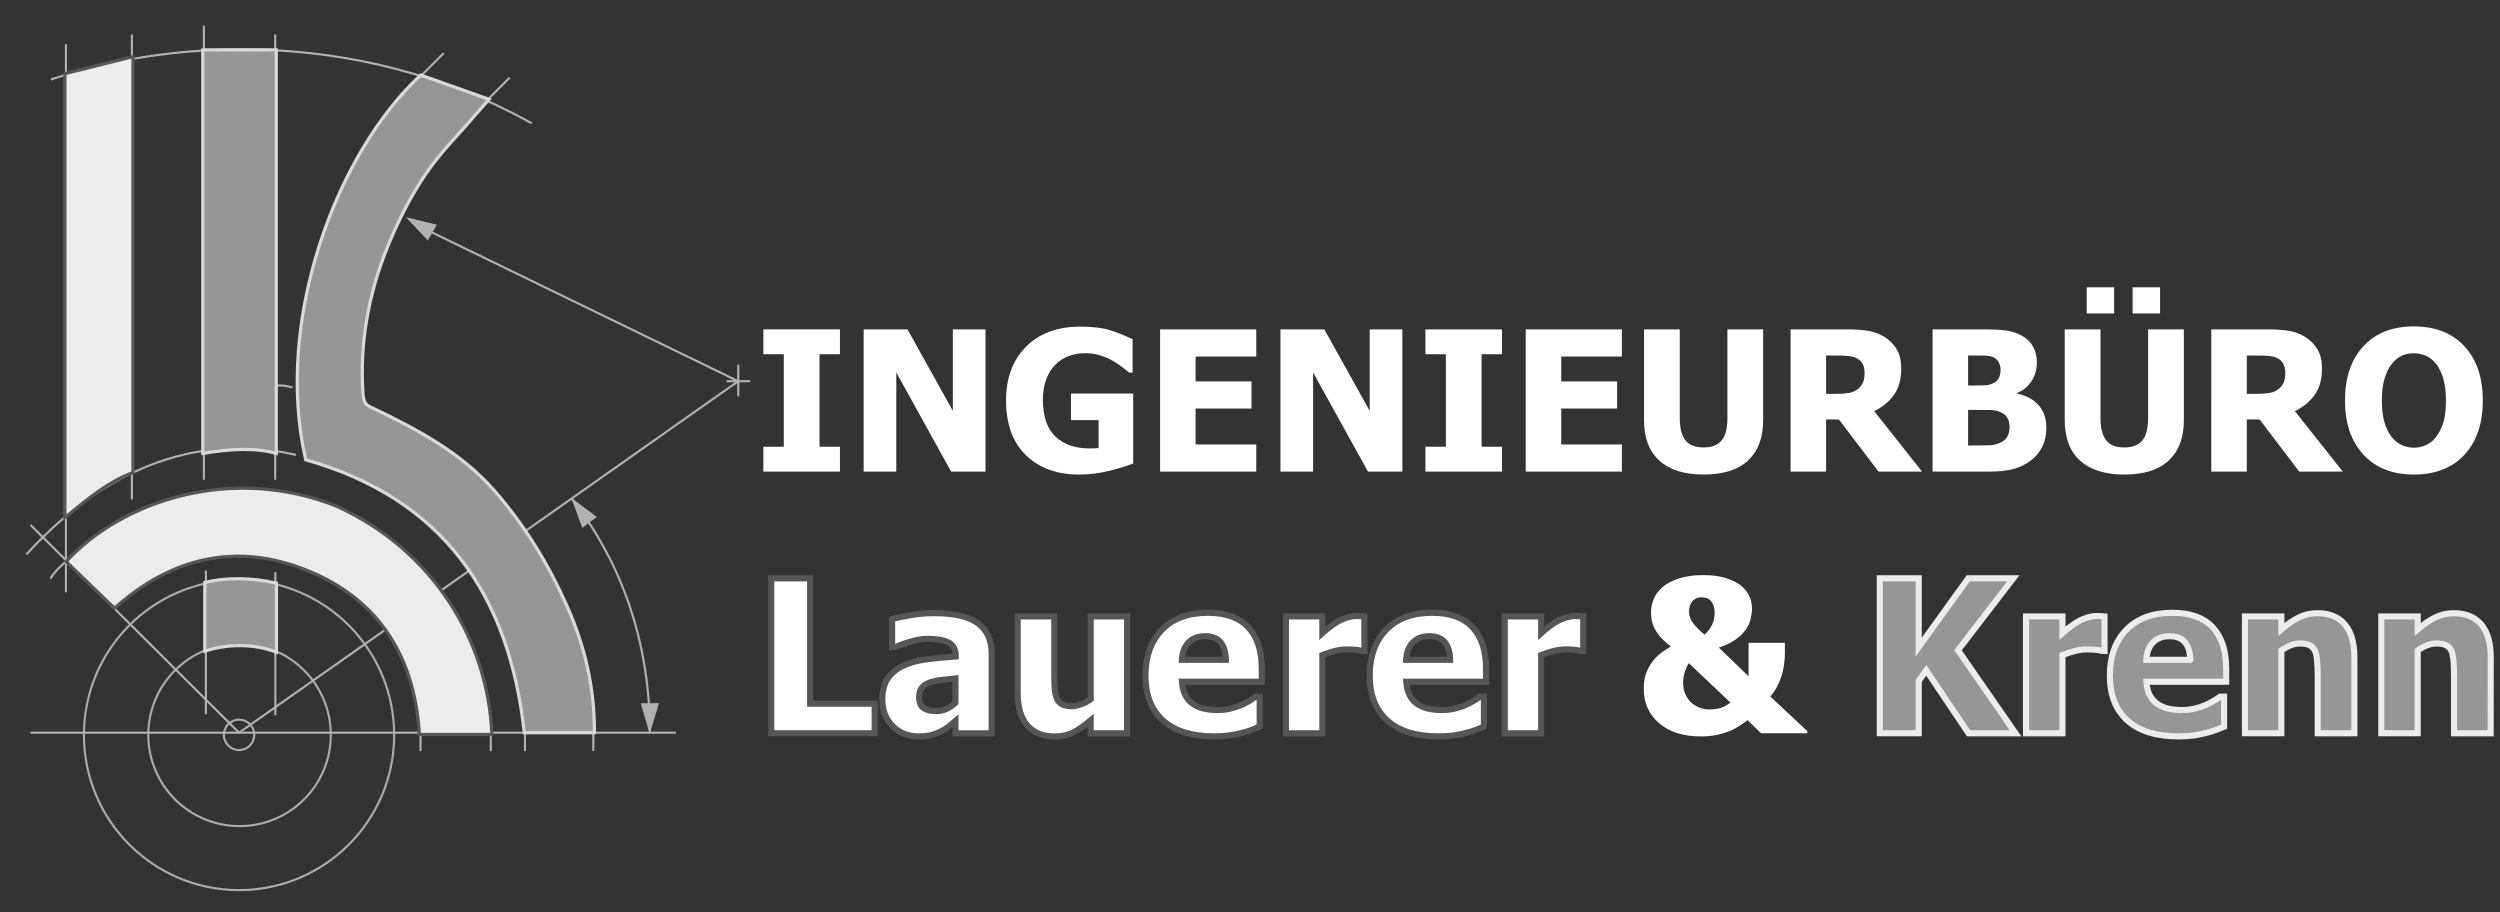 <?xml version="1.0" encoding="utf-8"?>
<!-- Generator: Adobe Illustrator 16.0.3, SVG Export Plug-In . SVG Version: 6.00 Build 0)  -->
<!DOCTYPE svg PUBLIC "-//W3C//DTD SVG 1.1//EN" "http://www.w3.org/Graphics/SVG/1.1/DTD/svg11.dtd">
<svg version="1.1" id="Ebene_1" xmlns="http://www.w3.org/2000/svg" xmlns:xlink="http://www.w3.org/1999/xlink" x="0px" y="0px"
	 width="271.834px" height="99.211px" viewBox="0 0 271.834 99.211" enable-background="new 0 0 271.834 99.211"
	 xml:space="preserve">
<rect x="0" y="0" width="271.834" height="99.211" fill="#333333" stroke="none"/>
<path fill="none" stroke="#B0B1B2" stroke-width="0.233" stroke-miterlimit="10" d="M5.53,8.647
	c6.418-2.113,13.407-3.275,20.72-3.275c11.687,0,22.547,2.964,31.57,8.043"/>
<line fill="none" stroke="#B0B1B2" stroke-width="0.233" stroke-miterlimit="10" x1="45.858" y1="24.733" x2="80.267" y2="41.451"/>
<line fill="none" stroke="#B0B1B2" stroke-width="0.233" stroke-miterlimit="10" x1="80.267" y1="41.451" x2="25.993" y2="79.668"/>
<line fill="none" stroke="#B0B1B2" stroke-width="0.233" stroke-miterlimit="10" x1="25.993" y1="79.668" x2="3.319" y2="57.081"/>
<line fill="none" stroke="#B0B1B2" stroke-width="0.233" stroke-miterlimit="10" x1="3.319" y1="79.668" x2="73.5" y2="79.668"/>
<line fill="none" stroke="#B0B1B2" stroke-width="0.233" stroke-miterlimit="10" x1="7.17" y1="56.059" x2="7.17" y2="64.4"/>
<line fill="none" stroke="#B0B1B2" stroke-width="0.233" stroke-miterlimit="10" x1="14.342" y1="51.383" x2="14.342" y2="54.305"/>
<line fill="none" stroke="#B0B1B2" stroke-width="0.233" stroke-miterlimit="10" x1="22.166" y1="49.296" x2="22.166" y2="52.167"/>
<line fill="none" stroke="#B0B1B2" stroke-width="0.233" stroke-miterlimit="10" x1="29.925" y1="49.296" x2="29.925" y2="52.167"/>
<line fill="none" stroke="#B0B1B2" stroke-width="0.233" stroke-miterlimit="10" x1="7.17" y1="8.01" x2="7.17" y2="4.798"/>
<line fill="none" stroke="#B0B1B2" stroke-width="0.233" stroke-miterlimit="10" x1="14.342" y1="6.154" x2="14.342" y2="3.758"/>
<line fill="none" stroke="#B0B1B2" stroke-width="0.233" stroke-miterlimit="10" x1="22.166" y1="5.42" x2="22.166" y2="2.782"/>
<line fill="none" stroke="#B0B1B2" stroke-width="0.233" stroke-miterlimit="10" x1="29.925" y1="5.42" x2="29.925" y2="3.758"/>
<line fill="none" stroke="#B0B1B2" stroke-width="0.233" stroke-miterlimit="10" x1="45.746" y1="8.281" x2="48.246" y2="5.781"/>
<line fill="none" stroke="#B0B1B2" stroke-width="0.233" stroke-miterlimit="10" x1="53.059" y1="10.801" x2="55.42" y2="8.439"/>
<line fill="none" stroke="#B0B1B2" stroke-width="0.233" stroke-miterlimit="10" x1="64.514" y1="79.668" x2="64.514" y2="81.667"/>
<line fill="none" stroke="#B0B1B2" stroke-width="0.233" stroke-miterlimit="10" x1="57.081" y1="79.715" x2="57.081" y2="81.667"/>
<line fill="none" stroke="#B0B1B2" stroke-width="0.233" stroke-miterlimit="10" x1="53.365" y1="79.863" x2="53.365" y2="81.667"/>
<line fill="none" stroke="#B0B1B2" stroke-width="0.233" stroke-miterlimit="10" x1="45.724" y1="79.863" x2="45.724" y2="81.667"/>
<line fill="none" stroke="#B0B1B2" stroke-width="0.233" stroke-miterlimit="10" x1="22.388" y1="70.622" x2="22.388" y2="77.672"/>
<line fill="none" stroke="#B0B1B2" stroke-width="0.233" stroke-miterlimit="10" x1="29.938" y1="70.622" x2="29.938" y2="77.771"/>
<line fill="none" stroke="#B0B1B2" stroke-width="0.233" stroke-miterlimit="10" x1="22.388" y1="63.508" x2="22.388" y2="62.045"/>
<line fill="none" stroke="#B0B1B2" stroke-width="0.233" stroke-miterlimit="10" x1="29.938" y1="63.508" x2="29.938" y2="62.211"/>
<line fill="none" stroke="#B0B1B2" stroke-width="0.233" stroke-miterlimit="10" x1="78.991" y1="41.451" x2="81.56" y2="41.451"/>
<line fill="none" stroke="#B0B1B2" stroke-width="0.233" stroke-miterlimit="10" x1="80.275" y1="39.667" x2="80.275" y2="43.093"/>
<path opacity="0.96" fill="none" stroke="#B0B1B2" stroke-width="0.233" stroke-miterlimit="10" enable-background="new    " d="
	M42.859,79.917c0,9.315-7.552,16.867-16.866,16.867c-9.315,0-16.866-7.552-16.866-16.867c0-9.313,7.551-16.865,16.866-16.865
	S42.859,70.604,42.859,79.917z"/>
<path opacity="0.96" fill="none" stroke="#B0B1B2" stroke-width="0.233" stroke-miterlimit="10" enable-background="new    " d="
	M35.968,79.904c0,5.479-4.442,9.921-9.922,9.921c-5.479,0-9.921-4.441-9.921-9.921c0-5.48,4.442-9.922,9.921-9.922
	S35.968,74.422,35.968,79.904z"/>
<path opacity="0.96" fill="none" stroke="#B0B1B2" stroke-width="0.233" stroke-miterlimit="10" enable-background="new    " d="
	M27.646,79.904c0,0.912-0.74,1.652-1.653,1.652s-1.653-0.74-1.653-1.652c0-0.913,0.74-1.653,1.653-1.653
	C26.906,78.25,27.646,78.991,27.646,79.904z"/>
<path fill="none" stroke="#B0B1B2" stroke-width="0.233" stroke-miterlimit="10" d="M62.16,54.202
	c4.846,6.192,8.501,14.711,8.501,25.469"/>
<path fill="none" stroke="#B0B1B2" stroke-width="0.233" stroke-miterlimit="10" d="M2.863,60.29
	C14.039,47.99,25.29,47.833,32.17,49.468"/>
<path fill="none" stroke="#B0B1B2" stroke-width="0.233" stroke-miterlimit="10" d="M29.668,42.389c0-0.119,0-0.817,2.143-0.262"/>
<path fill="none" stroke="#B0B1B2" stroke-width="0.233" stroke-miterlimit="10" d="M5.513,62.913
	c0.262-0.627,1.37-1.662,1.682-1.851"/>
<polygon fill="#B0B1B2" points="63.314,57.402 62.113,54.127 64.898,56.208 "/>
<polygon fill="#B0B1B2" points="46.516,26.154 44.131,23.61 47.508,24.436 "/>
<polygon fill="#B0B1B2" points="71.653,76.463 70.643,79.801 69.67,76.463 "/>
<g>
	<path fill="#ECECEC" stroke="#575656" stroke-width="0.35" stroke-miterlimit="10" d="M53.482,79.863c-2.546,0-5.374,0-7.875,0
		c-0.512-8.383-4.315-14.62-12.143-17.813c-7.828-3.188-14.912-1.375-21.016,4.088c-1.759-1.697-3.508-3.389-5.255-5.076
		c6.181-6.739,18.168-10.521,29.399-6.024C47.132,59.818,53.095,69.754,53.482,79.863z"/>
	<path fill="#ECECEC" stroke="#575656" stroke-width="0.35" stroke-miterlimit="10" d="M7.054,8.01
		c2.438-0.611,4.88-1.223,7.405-1.856c0,15.396,0,29.92,0,45.229C11.845,52.37,9.809,54,7.054,56.29
		C7.054,40.057,7.054,24.155,7.054,8.01z"/>
</g>
<g>
	<path fill="#969696" stroke="#D8D9D9" stroke-width="0.35" stroke-miterlimit="10" d="M57.008,79.668
		c-1.636-14.996-8.873-25.459-23.766-29.675C29.744,34.784,36.669,16.54,45.746,8.164c2.395,0.85,4.816,1.709,7.429,2.637
		c-0.553,0.629-1.024,1.153-1.482,1.688c-1.846,2.162-3.9,4.186-5.472,6.532c-1.606,2.4-2.94,5.036-4.034,7.715
		c-2.102,5.145-3.106,10.535-2.714,16.125c0.074,1.056,0.461,1.229,0.901,1.439c4.895,2.338,9.684,4.85,13.329,8.992
		c3.331,3.785,5.929,8.047,7.981,12.676c1.935,4.363,2.986,8.896,2.946,13.701C62.169,79.668,59.401,79.668,57.008,79.668z"/>
	<path fill="#969696" stroke="#D8D9D9" stroke-width="0.35" stroke-miterlimit="10" d="M30.042,49.296
		c-2.492-0.675-5.109-0.457-7.992,0c0-14.639,0-29.23,0-43.875c2.668,0,5.29,0,7.992,0C30.042,20.014,30.042,34.604,30.042,49.296z"
		/>
	<path fill="#969696" stroke="#D8D9D9" stroke-width="0.35" stroke-miterlimit="10" d="M30.055,70.915
		c-2.404-0.933-5.243-0.933-7.784-0.117c0-2.088,0-4.801,0-7.467c2.308-0.554,5.03-0.554,7.784,0.078
		C30.055,66.014,30.055,68.836,30.055,70.915z"/>
</g>
<g>
	<path fill="#FFFFFF" d="M91.331,51.279h-8.328v-2.701h2.221V38.515h-2.221v-2.7h8.328v2.7h-2.223v10.063h2.223V51.279z"/>
	<path fill="#FFFFFF" d="M107.157,51.279h-3.738l-5.961-10.78v10.78h-3.551V35.815h4.766l4.934,8.858v-8.858h3.551L107.157,51.279
		L107.157,51.279z"/>
	<path fill="#FFFFFF" d="M123.214,50.396c-0.68,0.275-1.561,0.547-2.645,0.81c-1.082,0.264-2.15,0.396-3.203,0.396
		c-2.43,0-4.367-0.699-5.811-2.103c-1.443-1.402-2.164-3.391-2.164-5.966c0-2.423,0.721-4.365,2.164-5.826
		c1.443-1.461,3.418-2.191,5.926-2.191c1.293,0,2.346,0.123,3.156,0.369c0.81,0.246,1.648,0.58,2.514,1.002v3.625h-0.354
		c-0.188-0.146-0.455-0.351-0.805-0.618c-0.35-0.267-0.691-0.494-1.023-0.68c-0.387-0.222-0.836-0.412-1.344-0.571
		c-0.51-0.159-1.049-0.239-1.615-0.239c-0.666,0-1.271,0.104-1.818,0.312c-0.547,0.208-1.035,0.526-1.463,0.955
		c-0.41,0.416-0.732,0.942-0.973,1.579c-0.238,0.637-0.357,1.378-0.357,2.223c0,1.807,0.453,3.14,1.361,3.998
		c0.906,0.859,2.145,1.288,3.717,1.288c0.139,0,0.301-0.003,0.488-0.011c0.188-0.007,0.35-0.017,0.488-0.031v-3.033h-3.002v-2.897
		h6.762L123.214,50.396L123.214,50.396z"/>
	<path fill="#FFFFFF" d="M126.142,51.279V35.815h10.458v2.949h-6.597v2.71h6.076v2.95h-6.076v3.905h6.597v2.95H126.142z"/>
	<path fill="#FFFFFF" d="M152.478,51.279h-3.736l-5.963-10.78v10.78h-3.551V35.815h4.768l4.936,8.858v-8.858h3.551v15.464H152.478z"
		/>
	<path fill="#FFFFFF" d="M163.319,51.279h-8.328v-2.701h2.223V38.515h-2.223v-2.7h8.328v2.7h-2.221v10.063h2.221V51.279z"/>
	<path fill="#FFFFFF" d="M165.896,51.279V35.815h10.459v2.949h-6.596v2.71h6.076v2.95h-6.076v3.905h6.596v2.95H165.896z"/>
	<path fill="#FFFFFF" d="M185.233,51.6c-2.078,0-3.676-0.502-4.793-1.506c-1.119-1.003-1.678-2.472-1.678-4.403v-9.876h3.885v9.647
		c0,1.073,0.201,1.873,0.605,2.399c0.404,0.526,1.063,0.789,1.979,0.789c0.894,0,1.55-0.252,1.968-0.758
		c0.42-0.505,0.629-1.315,0.629-2.43v-9.647h3.885v9.866c0,1.904-0.547,3.367-1.637,4.388C188.987,51.09,187.372,51.6,185.233,51.6z
		"/>
	<path fill="#FFFFFF" d="M208.993,51.279h-4.734l-4.311-5.671h-1.391v5.671h-3.863V35.815h6.221c0.857,0,1.605,0.054,2.242,0.161
		s1.227,0.331,1.766,0.67c0.555,0.353,0.994,0.801,1.318,1.345c0.326,0.544,0.488,1.234,0.488,2.072
		c0,1.184-0.268,2.145-0.799,2.882c-0.533,0.737-1.246,1.324-2.143,1.76L208.993,51.279z M202.741,40.55
		c0-0.388-0.074-0.722-0.223-1.002c-0.149-0.28-0.396-0.497-0.742-0.649c-0.242-0.104-0.512-0.169-0.813-0.197
		c-0.297-0.027-0.668-0.042-1.109-0.042h-1.297v4.165h1.109c0.539,0,0.998-0.033,1.375-0.099s0.697-0.206,0.961-0.42
		c0.25-0.194,0.436-0.426,0.557-0.696S202.741,40.987,202.741,40.55z"/>
	<path fill="#FFFFFF" d="M222.505,46.542c0,0.769-0.146,1.444-0.436,2.025c-0.291,0.582-0.686,1.063-1.174,1.443
		c-0.582,0.458-1.223,0.784-1.916,0.977c-0.697,0.193-1.58,0.291-2.654,0.291h-6.189V35.815h5.463c1.135,0,1.996,0.043,2.58,0.129
		c0.586,0.087,1.135,0.269,1.646,0.545c0.555,0.298,0.967,0.696,1.24,1.194c0.271,0.498,0.412,1.073,0.412,1.724
		c0,0.754-0.189,1.426-0.566,2.015c-0.379,0.588-0.898,1.021-1.564,1.298v0.083c0.957,0.201,1.721,0.611,2.297,1.23
		C222.218,44.654,222.505,45.49,222.505,46.542z M217.53,40.187c0-0.25-0.064-0.505-0.191-0.769
		c-0.129-0.263-0.328-0.454-0.598-0.571c-0.256-0.111-0.559-0.171-0.908-0.182c-0.35-0.011-0.871-0.016-1.564-0.016h-0.27v3.271
		h0.488c0.664,0,1.131-0.007,1.396-0.021c0.269-0.014,0.543-0.086,0.826-0.218c0.312-0.146,0.524-0.346,0.646-0.603
		C217.472,40.824,217.53,40.526,217.53,40.187z M218.507,46.47c0-0.478-0.098-0.852-0.291-1.122s-0.484-0.474-0.873-0.612
		c-0.234-0.09-0.559-0.141-0.971-0.151s-0.965-0.016-1.656-0.016h-0.717v3.874h0.207c1.012,0,1.711-0.007,2.1-0.021
		c0.387-0.014,0.781-0.107,1.186-0.28c0.352-0.152,0.609-0.375,0.771-0.67C218.425,47.177,218.507,46.844,218.507,46.47z"/>
	<path fill="#FFFFFF" d="M230.979,51.6c-2.078,0-3.676-0.502-4.793-1.506c-1.119-1.003-1.68-2.472-1.68-4.403v-9.876h3.887v9.647
		c0,1.073,0.2,1.873,0.605,2.399c0.402,0.526,1.063,0.789,1.979,0.789c0.894,0,1.549-0.252,1.967-0.758
		c0.421-0.505,0.63-1.315,0.63-2.43v-9.647h3.885v9.866c0,1.904-0.547,3.367-1.637,4.388C234.733,51.09,233.118,51.6,230.979,51.6z
		 M229.878,34.081h-2.98v-2.835h2.98V34.081z M234.874,34.081h-2.982v-2.835h2.982V34.081z"/>
	<path fill="#FFFFFF" d="M254.739,51.279h-4.734l-4.311-5.671h-1.392v5.671h-3.862V35.815h6.221c0.857,0,1.605,0.054,2.242,0.161
		s1.227,0.331,1.766,0.67c0.555,0.353,0.994,0.801,1.318,1.345c0.326,0.544,0.488,1.234,0.488,2.072
		c0,1.184-0.268,2.145-0.801,2.882c-0.531,0.737-1.244,1.324-2.141,1.76L254.739,51.279z M248.487,40.55
		c0-0.388-0.074-0.722-0.223-1.002c-0.149-0.28-0.396-0.497-0.742-0.649c-0.242-0.104-0.514-0.169-0.813-0.197
		c-0.297-0.027-0.668-0.042-1.109-0.042h-1.298v4.165h1.11c0.539,0,0.998-0.033,1.375-0.099s0.695-0.206,0.961-0.42
		c0.25-0.194,0.436-0.426,0.557-0.696C248.426,41.34,248.487,40.987,248.487,40.55z"/>
	<path fill="#FFFFFF" d="M269.964,43.552c0,2.5-0.668,4.466-2.004,5.899c-1.336,1.434-3.168,2.148-5.494,2.148
		c-2.332,0-4.164-0.727-5.494-2.175c-1.328-1.451-1.992-3.408-1.992-5.873c0-2.485,0.664-4.45,1.992-5.894
		c1.33-1.444,3.162-2.166,5.494-2.166c2.326,0,4.158,0.718,5.494,2.155S269.964,41.052,269.964,43.552z M265.956,43.542
		c0-0.921-0.096-1.705-0.285-2.353c-0.191-0.647-0.445-1.179-0.764-1.594c-0.332-0.422-0.709-0.725-1.127-0.909
		c-0.42-0.183-0.854-0.275-1.303-0.275c-0.479,0-0.912,0.085-1.301,0.254c-0.389,0.17-0.762,0.473-1.119,0.909
		c-0.318,0.401-0.576,0.935-0.775,1.599c-0.197,0.665-0.295,1.458-0.295,2.378c0,0.949,0.094,1.736,0.281,2.363
		c0.186,0.626,0.439,1.151,0.768,1.573c0.332,0.429,0.709,0.736,1.133,0.919c0.422,0.184,0.857,0.275,1.309,0.275
		c0.455,0,0.898-0.099,1.328-0.296c0.43-0.197,0.801-0.504,1.111-0.919c0.332-0.45,0.588-0.974,0.77-1.573
		C265.866,45.295,265.956,44.511,265.956,43.542z"/>
	<path fill="#FFFFFF" stroke="#575656" stroke-width="0.664" stroke-miterlimit="10" d="M95.104,79.729H83.86V62.886h4.23v13.63
		h7.014V79.729z"/>
	<path fill="#FFFFFF" stroke="#575656" stroke-width="0.664" stroke-miterlimit="10" d="M103.891,78.382
		c-0.272,0.228-0.515,0.431-0.73,0.612c-0.216,0.179-0.502,0.359-0.865,0.543c-0.354,0.173-0.699,0.304-1.035,0.395
		c-0.336,0.092-0.805,0.137-1.407,0.137c-1.124,0-2.058-0.377-2.799-1.129c-0.743-0.756-1.115-1.707-1.115-2.853
		c0-0.94,0.188-1.704,0.566-2.284c0.375-0.58,0.919-1.042,1.628-1.38c0.717-0.347,1.572-0.588,2.567-0.725
		c0.996-0.136,2.067-0.24,3.213-0.316v-0.065c0-0.702-0.258-1.187-0.774-1.455c-0.518-0.268-1.292-0.4-2.324-0.4
		c-0.468,0-1.015,0.086-1.639,0.256c-0.627,0.169-1.237,0.387-1.834,0.65h-0.339v-3.065c0.393-0.112,1.025-0.247,1.9-0.401
		c0.875-0.153,1.758-0.23,2.647-0.23c2.186,0,3.778,0.362,4.777,1.091s1.5,1.839,1.5,3.33v8.642h-3.936L103.891,78.382
		L103.891,78.382z M103.891,76.414v-2.646c-0.671,0.068-1.214,0.127-1.63,0.178c-0.415,0.049-0.821,0.145-1.222,0.287
		c-0.346,0.121-0.614,0.304-0.808,0.549c-0.193,0.244-0.29,0.572-0.29,0.978c0,0.599,0.161,1.007,0.482,1.229
		c0.32,0.223,0.793,0.334,1.418,0.334c0.346,0,0.702-0.079,1.064-0.237C103.269,76.923,103.596,76.702,103.891,76.414z"/>
	<path fill="#FFFFFF" stroke="#575656" stroke-width="0.664" stroke-miterlimit="10" d="M122.552,79.729h-3.958v-1.403
		c-0.687,0.573-1.317,1.009-1.889,1.308c-0.573,0.297-1.254,0.446-2.046,0.446c-1.261,0-2.241-0.397-2.947-1.193
		c-0.704-0.796-1.056-1.993-1.056-3.591v-8.27h3.98v6.303c0,0.652,0.019,1.189,0.052,1.604c0.033,0.416,0.115,0.767,0.243,1.051
		c0.12,0.265,0.307,0.465,0.56,0.602c0.253,0.136,0.604,0.203,1.056,0.203c0.28,0,0.61-0.067,0.99-0.203
		c0.382-0.137,0.733-0.32,1.058-0.555v-9.004h3.958L122.552,79.729L122.552,79.729z"/>
	<path fill="#FFFFFF" stroke="#575656" stroke-width="0.664" stroke-miterlimit="10" d="M148.349,70.77h-0.328
		c-0.151-0.054-0.369-0.092-0.654-0.117c-0.288-0.026-0.604-0.039-0.949-0.039c-0.417,0-0.852,0.06-1.309,0.18
		c-0.455,0.12-0.897,0.264-1.328,0.432v8.506h-3.958V67.027h3.958v1.82c0.182-0.164,0.433-0.375,0.753-0.625
		c0.319-0.254,0.61-0.457,0.877-0.607c0.284-0.174,0.618-0.321,1.001-0.446c0.381-0.124,0.74-0.187,1.08-0.187
		c0.128,0,0.271,0.004,0.43,0.012s0.303,0.02,0.432,0.033v3.742H148.349z"/>
	<path fill="#FFFFFF" stroke="#575656" stroke-width="0.664" stroke-miterlimit="10" d="M156.366,80.066
		c-2.397,0-4.236-0.572-5.514-1.721c-1.278-1.146-1.918-2.777-1.918-4.896c0-2.074,0.596-3.729,1.787-4.964
		c1.193-1.236,2.856-1.854,5.002-1.854c1.942,0,3.406,0.523,4.387,1.571c0.979,1.049,1.471,2.548,1.471,4.501v1.425h-8.676
		c0.039,0.589,0.162,1.081,0.375,1.479c0.211,0.396,0.488,0.709,0.836,0.942c0.339,0.233,0.734,0.403,1.188,0.505
		c0.452,0.102,0.944,0.149,1.48,0.149c0.46,0,0.912-0.049,1.357-0.149c0.445-0.102,0.853-0.236,1.221-0.404
		c0.324-0.142,0.623-0.295,0.898-0.463c0.275-0.164,0.5-0.313,0.674-0.44h0.418v3.269c-0.324,0.127-0.619,0.248-0.888,0.354
		c-0.269,0.11-0.635,0.222-1.104,0.335c-0.428,0.113-0.871,0.202-1.328,0.268C157.578,80.035,157.022,80.066,156.366,80.066z
		 M157.681,71.741c-0.023-0.836-0.219-1.474-0.584-1.911c-0.365-0.436-0.927-0.654-1.68-0.654c-0.77,0-1.369,0.229-1.803,0.69
		c-0.436,0.46-0.674,1.086-0.721,1.877h4.785v-0.002H157.681z"/>
	<path fill="#FFFFFF" stroke="#575656" stroke-width="0.664" stroke-miterlimit="10" d="M172.146,70.77h-0.328
		c-0.152-0.054-0.369-0.092-0.656-0.117c-0.286-0.026-0.604-0.039-0.949-0.039c-0.415,0-0.852,0.06-1.307,0.18
		c-0.457,0.12-0.899,0.264-1.329,0.432v8.506h-3.958V67.027h3.958v1.82c0.181-0.164,0.432-0.375,0.752-0.625
		c0.321-0.254,0.612-0.457,0.877-0.607c0.287-0.174,0.62-0.321,1.002-0.446c0.379-0.124,0.737-0.187,1.079-0.187
		c0.129,0,0.271,0.004,0.431,0.012c0.157,0.008,0.302,0.02,0.431,0.033L172.146,70.77L172.146,70.77z"/>
	<path fill="#FFFFFF" d="M196.522,79.729h-5.03l-1.474-1.426c-0.791,0.641-1.603,1.096-2.432,1.367
		c-0.83,0.271-1.693,0.408-2.6,0.408c-1.947,0-3.475-0.482-4.588-1.442c-1.111-0.962-1.668-2.215-1.668-3.761
		c0-0.655,0.09-1.218,0.265-1.686c0.179-0.467,0.411-0.891,0.694-1.268c0.267-0.354,0.574-0.666,0.936-0.932
		c0.357-0.27,0.706-0.501,1.045-0.696c-0.324-0.258-0.611-0.505-0.865-0.751c-0.252-0.246-0.477-0.52-0.673-0.82
		c-0.194-0.293-0.347-0.613-0.453-0.955c-0.106-0.343-0.155-0.744-0.155-1.207c0-0.488,0.098-0.968,0.293-1.437
		c0.195-0.467,0.521-0.901,0.973-1.3c0.423-0.369,1.01-0.678,1.765-0.922c0.755-0.246,1.632-0.368,2.634-0.368
		c0.896,0,1.676,0.094,2.33,0.282s1.205,0.441,1.651,0.759c0.429,0.315,0.761,0.7,0.989,1.147c0.229,0.449,0.345,0.932,0.345,1.454
		c0,0.331-0.052,0.707-0.153,1.13c-0.1,0.422-0.271,0.803-0.515,1.144c-0.294,0.415-0.676,0.784-1.146,1.114
		c-0.475,0.326-1.07,0.61-1.793,0.853l3.231,3.12v-3.641h3.95v1.254c0,0.31-0.033,0.693-0.098,1.147
		c-0.064,0.457-0.149,0.849-0.256,1.171c-0.111,0.369-0.271,0.751-0.47,1.143c-0.198,0.393-0.456,0.766-0.764,1.119l4.024,3.768
		v0.229h0.006V79.729z M188.155,76.393l-4.525-4.287c-0.12,0.174-0.255,0.457-0.4,0.854s-0.221,0.813-0.221,1.249
		c0,0.498,0.086,0.929,0.254,1.296c0.172,0.365,0.393,0.669,0.662,0.91c0.272,0.24,0.575,0.423,0.91,0.543
		c0.336,0.12,0.673,0.18,1.012,0.18c0.469,0,0.881-0.055,1.239-0.162C187.442,76.864,187.801,76.67,188.155,76.393z M186.437,66.674
		c0-0.374-0.052-0.682-0.152-0.915c-0.104-0.233-0.232-0.415-0.391-0.543c-0.145-0.121-0.302-0.194-0.476-0.225
		c-0.173-0.03-0.31-0.046-0.407-0.046c-0.111,0-0.236,0.016-0.375,0.046c-0.136,0.03-0.291,0.108-0.462,0.237
		c-0.137,0.099-0.257,0.26-0.362,0.485c-0.104,0.228-0.158,0.494-0.158,0.804c0,0.445,0.148,0.861,0.447,1.25
		c0.297,0.387,0.711,0.801,1.238,1.238c0.362-0.333,0.635-0.688,0.819-1.063C186.342,67.566,186.437,67.145,186.437,66.674z"/>
	<path fill="#969696" stroke="#ECECEC" stroke-width="0.664" stroke-miterlimit="10" d="M219.156,79.729h-5.112l-4.592-6.843
		l-0.825,1.152v5.69h-4.229V62.886h4.229v7.476l5.384-7.476h4.896l-6.006,7.815L219.156,79.729z"/>
	<path fill="#969696" stroke="#ECECEC" stroke-width="0.664" stroke-miterlimit="10" d="M228.827,70.77h-0.328
		c-0.15-0.054-0.37-0.092-0.656-0.117c-0.285-0.026-0.603-0.039-0.949-0.039c-0.414,0-0.85,0.06-1.308,0.18
		c-0.456,0.12-0.897,0.264-1.328,0.432v8.506H220.3V67.027h3.958v1.82c0.181-0.164,0.433-0.375,0.753-0.625
		c0.321-0.254,0.613-0.457,0.877-0.607c0.287-0.174,0.619-0.321,1.002-0.446c0.379-0.124,0.738-0.187,1.079-0.187
		c0.128,0,0.272,0.004,0.431,0.012s0.302,0.02,0.431,0.033v3.742H228.827z"/>
	<path fill="#969696" stroke="#ECECEC" stroke-width="0.664" stroke-miterlimit="10" d="M236.845,80.068
		c-2.396,0-4.234-0.573-5.513-1.721c-1.278-1.146-1.918-2.777-1.918-4.896c0-2.074,0.596-3.729,1.788-4.965
		c1.191-1.235,2.855-1.854,4.999-1.854c1.944,0,3.407,0.522,4.389,1.57c0.979,1.049,1.47,2.549,1.47,4.501v1.425h-8.676
		c0.039,0.589,0.163,1.081,0.374,1.479c0.212,0.396,0.489,0.709,0.836,0.942c0.341,0.232,0.736,0.402,1.188,0.505
		c0.453,0.102,0.945,0.149,1.482,0.149c0.459,0,0.911-0.049,1.356-0.149c0.444-0.102,0.851-0.238,1.222-0.404
		c0.324-0.142,0.621-0.295,0.898-0.463c0.273-0.164,0.498-0.313,0.673-0.44h0.419v3.269c-0.324,0.127-0.622,0.248-0.889,0.354
		c-0.27,0.11-0.637,0.222-1.104,0.335c-0.431,0.113-0.873,0.202-1.328,0.268C238.056,80.037,237.501,80.068,236.845,80.068z
		 M238.157,71.742c-0.021-0.836-0.217-1.475-0.582-1.911c-0.367-0.437-0.928-0.654-1.68-0.654c-0.77,0-1.371,0.229-1.805,0.689
		c-0.434,0.461-0.673,1.086-0.72,1.878h4.785L238.157,71.742L238.157,71.742z"/>
	<path fill="#969696" stroke="#ECECEC" stroke-width="0.664" stroke-miterlimit="10" d="M255.993,79.729h-3.98v-6.302
		c0-0.512-0.021-1.022-0.063-1.532c-0.042-0.509-0.118-0.883-0.23-1.125c-0.137-0.285-0.332-0.492-0.59-0.617
		c-0.256-0.123-0.599-0.186-1.027-0.186c-0.326,0-0.653,0.061-0.981,0.182c-0.333,0.119-0.688,0.313-1.065,0.576v9.002h-3.957
		V67.027h3.957v1.404c0.649-0.552,1.279-0.981,1.896-1.291c0.612-0.309,1.296-0.464,2.041-0.464c1.298,0,2.289,0.411,2.976,1.228
		c0.688,0.82,1.029,2.004,1.029,3.558v8.269h-0.004V79.729z"/>
	<path fill="#969696" stroke="#ECECEC" stroke-width="0.664" stroke-miterlimit="10" d="M270.819,79.729h-3.981v-6.302
		c0-0.512-0.021-1.022-0.06-1.532c-0.043-0.509-0.118-0.883-0.232-1.125c-0.135-0.285-0.332-0.492-0.588-0.617
		c-0.257-0.123-0.602-0.186-1.029-0.186c-0.324,0-0.652,0.061-0.981,0.182c-0.333,0.119-0.688,0.313-1.064,0.576v9.002h-3.958
		V67.027h3.958v1.404c0.649-0.552,1.28-0.981,1.896-1.291c0.613-0.309,1.295-0.464,2.039-0.464c1.299,0,2.291,0.411,2.977,1.228
		c0.688,0.82,1.029,2.004,1.029,3.558L270.819,79.729L270.819,79.729z"/>
	<path fill="#FFFFFF" stroke="#575656" stroke-width="0.664" stroke-miterlimit="10" d="M131.981,80.068
		c-2.397,0-4.236-0.573-5.513-1.721c-1.279-1.146-1.918-2.777-1.918-4.896c0-2.074,0.595-3.729,1.787-4.965
		c1.193-1.235,2.858-1.854,5.001-1.854c1.945,0,3.407,0.522,4.388,1.57c0.979,1.049,1.47,2.549,1.47,4.501v1.425h-8.676
		c0.039,0.589,0.163,1.081,0.375,1.479c0.211,0.396,0.49,0.709,0.836,0.942c0.339,0.232,0.736,0.402,1.188,0.505
		c0.452,0.102,0.946,0.149,1.481,0.149c0.459,0,0.912-0.049,1.358-0.149c0.445-0.103,0.852-0.238,1.222-0.404
		c0.324-0.142,0.622-0.295,0.898-0.463c0.274-0.164,0.499-0.313,0.673-0.44h0.419v3.269c-0.324,0.127-0.621,0.248-0.888,0.354
		c-0.269,0.11-0.636,0.222-1.103,0.335c-0.43,0.113-0.874,0.202-1.329,0.268C133.194,80.036,132.638,80.068,131.981,80.068z
		 M133.294,71.742c-0.022-0.836-0.217-1.475-0.583-1.911c-0.367-0.437-0.927-0.654-1.679-0.654c-0.77,0-1.37,0.229-1.804,0.689
		c-0.434,0.461-0.672,1.086-0.719,1.878h4.785V71.742z"/>
</g>
</svg>
